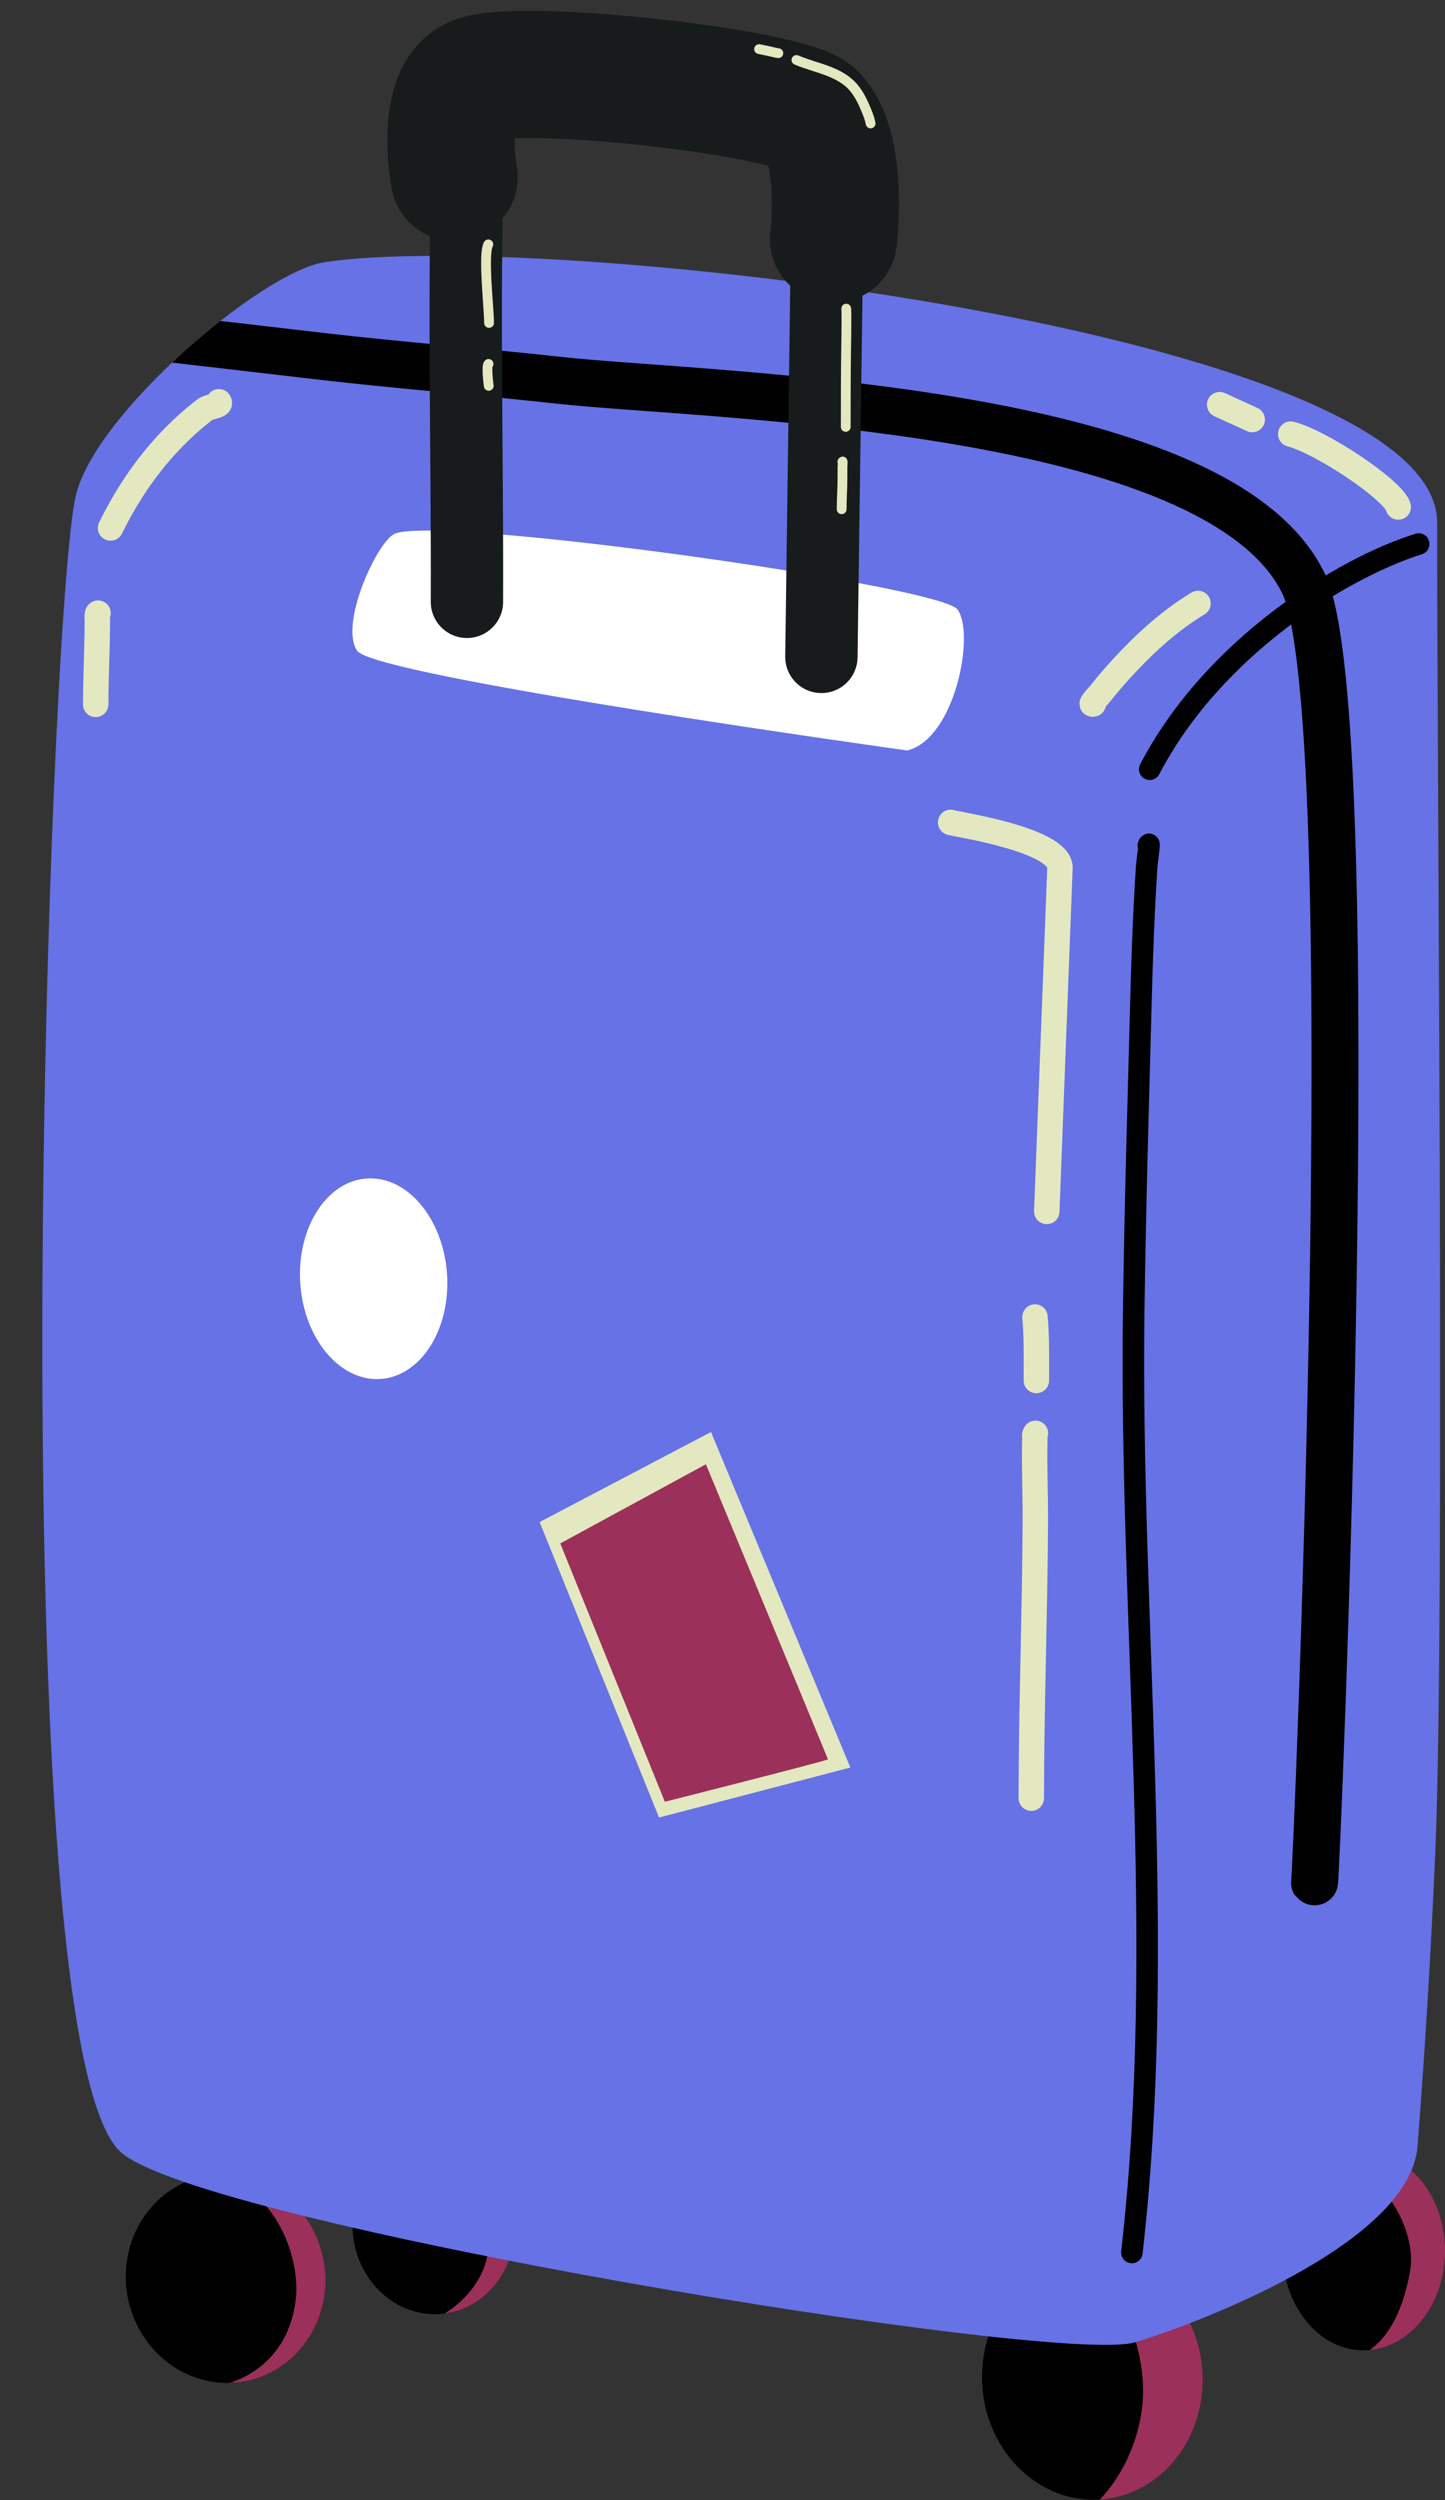 <?xml version="1.0" encoding="UTF-8" standalone="no"?><svg xmlns="http://www.w3.org/2000/svg" xmlns:xlink="http://www.w3.org/1999/xlink" fill="#000000" height="389.6" preserveAspectRatio="xMidYMid meet" version="1" viewBox="-6.6 -1.7 225.3 389.6" width="225.3" zoomAndPan="magnify"><rect x="-6.6" y="-1.7" width="225.3" height="389.6" fill="#333333" stroke="none"/><defs><clipPath id="g"><path d="M 164 355 L 181 355 L 181 387.859 L 164 387.859 Z M 164 355"/></clipPath><clipPath id="a"><path d="M 193 333 L 218.719 333 L 218.719 365 L 193 365 Z M 193 333"/></clipPath><clipPath id="c"><path d="M 193.414 348.121 C 192.961 356.648 198.258 364.008 205.234 364.539 C 212.207 365.074 218.238 358.586 218.695 350.059 C 219.148 341.531 213.852 334.176 206.879 333.641 C 199.902 333.105 193.871 339.594 193.414 348.121 Z M 193.414 348.121"/></clipPath><clipPath id="d"><path d="M 62 333 L 74 333 L 74 359 L 62 359 Z M 62 333"/></clipPath><clipPath id="e"><path d="M 48.387 344.277 C 47.984 351.812 53.324 358.367 60.301 358.902 C 67.277 359.438 73.266 353.75 73.664 346.215 C 74.066 338.676 68.73 332.121 61.754 331.59 C 54.777 331.055 48.789 336.738 48.387 344.277 Z M 48.387 344.277"/></clipPath><clipPath id="f"><path d="M 146 349 L 181 349 L 181 387.859 L 146 387.859 Z M 146 349"/></clipPath><clipPath id="b"><path d="M 206 334 L 218.699 334 L 218.699 365 L 206 365 Z M 206 334"/></clipPath><clipPath id="h"><path d="M 146.543 367.609 C 145.988 378.031 153.238 387.086 162.723 387.812 C 172.203 388.539 180.355 380.668 180.91 370.242 C 181.465 359.82 174.215 350.766 164.73 350.039 C 155.246 349.312 147.098 357.184 146.543 367.609 Z M 146.543 367.609"/></clipPath><clipPath id="i"><path d="M 28 337 L 45 337 L 45 370 L 28 370 Z M 28 337"/></clipPath><clipPath id="j"><path d="M 13.031 352.172 C 12.555 361.137 19.133 368.953 27.715 369.609 C 36.293 370.266 43.648 363.52 44.125 354.555 C 44.602 345.586 38.023 337.773 29.445 337.113 C 20.863 336.457 13.508 343.203 13.031 352.172 Z M 13.031 352.172"/></clipPath><clipPath id="k"><path d="M 11 46 L 206 46 L 206 296 L 11 296 Z M 11 46"/></clipPath><clipPath id="l"><path d="M 43.973 39.168 C 78.309 33.883 217.516 49.949 217.477 79.746 C 217.434 114.742 218.707 251.375 217.211 286.316 C 216.547 301.84 215.629 317.316 214.414 332.781 C 213.195 348.363 177.977 361.121 170.254 363.34 C 157.984 366.871 24.145 344.836 12.133 333.598 C -6.629 316.047 0.848 94.191 5.215 75.543 C 8.219 62.723 34.238 40.664 43.973 39.168 Z M 43.973 39.168"/></clipPath></defs><g><g clip-path="url(#a)" id="change1_4"><path d="M 193.414 348.121 C 193.871 339.594 199.902 333.105 206.879 333.641 C 213.852 334.176 219.148 341.531 218.695 350.059 C 218.238 358.586 212.207 365.074 205.234 364.539 C 198.258 364.008 192.961 356.648 193.414 348.121" fill="#000000" fill-rule="evenodd"/></g><g clip-path="url(#b)"><g clip-path="url(#c)" clip-rule="evenodd" id="change2_2"><path d="M 210.707 334.137 C 223.453 338.82 224.203 352.375 216.672 360.117 C 214.523 362.324 209.285 367.656 206.312 365.66 C 204.785 364.637 210.891 364.988 213.234 352.371 C 214.211 347.105 210.766 340.453 207.188 338.074 C 205.363 336.859 210.707 334.137 210.707 334.137" fill="#9b305a" fill-rule="evenodd"/></g></g><g id="change1_2"><path d="M 48.387 344.277 C 48.789 336.738 54.777 331.055 61.754 331.59 C 68.73 332.121 74.066 338.676 73.664 346.215 C 73.266 353.75 67.277 359.438 60.301 358.902 C 53.324 358.367 47.984 351.812 48.387 344.277" fill="#000000" fill-rule="evenodd"/></g><g clip-path="url(#d)"><g clip-path="url(#e)" clip-rule="evenodd" id="change2_3"><path d="M 74.035 333.039 C 75.66 334.312 77.359 335.902 78.078 337.891 C 78.793 339.891 78.559 342.105 78.078 344.125 C 76.988 348.734 73.914 352.293 70.758 355.793 C 67.48 359.422 62.68 358.848 62.68 358.848 C 62.68 358.848 67.598 356.18 69.18 350.719 C 70.766 345.254 66.906 339.754 66.121 338.98" fill="#9b305a" fill-rule="evenodd"/></g></g><g clip-path="url(#f)" id="change1_1"><path d="M 146.543 367.609 C 147.098 357.184 155.246 349.312 164.73 350.039 C 174.215 350.766 181.465 359.82 180.91 370.242 C 180.355 380.668 172.203 388.539 162.723 387.812 C 153.238 387.086 145.988 378.031 146.543 367.609" fill="#000000" fill-rule="evenodd"/></g><g clip-path="url(#g)"><g clip-path="url(#h)" clip-rule="evenodd" id="change2_4"><path d="M 167.617 355.531 C 167.617 355.531 179.855 352.859 182.609 360.734 C 184.691 366.699 179.297 381.398 175.656 384.281 C 171.883 387.27 164.012 388.715 164.191 388.535 C 166.543 386.238 168.332 383.523 169.598 380.496 C 173.375 371.465 171.371 363.973 167.617 355.531" fill="#9b305a" fill-rule="evenodd"/></g></g><g id="change1_3"><path d="M 13.031 352.172 C 13.508 343.203 20.863 336.457 29.445 337.113 C 38.023 337.773 44.602 345.586 44.125 354.555 C 43.648 363.52 36.293 370.266 27.715 369.609 C 19.133 368.953 12.555 361.137 13.031 352.172" fill="#000000" fill-rule="evenodd"/></g><g clip-path="url(#i)"><g clip-path="url(#j)" clip-rule="evenodd" id="change2_1"><path d="M 35.402 336.285 C 48.59 343.633 47.305 371.496 28.859 369.754 C 28.594 369.73 38.055 367.93 39.488 356.867 C 40.371 350.035 36.242 340.797 30.305 338.801" fill="#9b305a" fill-rule="evenodd"/></g></g><g id="change3_1"><path d="M 43.973 39.168 C 78.309 33.883 217.516 49.949 217.477 79.746 C 217.434 114.742 218.707 251.375 217.211 286.316 C 216.547 301.84 215.629 317.316 214.414 332.781 C 213.195 348.363 177.977 361.121 170.254 363.34 C 157.984 366.871 24.145 344.836 12.133 333.598 C -6.629 316.047 0.848 94.191 5.215 75.543 C 8.219 62.723 34.238 40.664 43.973 39.168" fill="#6672e5" fill-rule="evenodd"/></g><g clip-path="url(#k)"><g clip-path="url(#l)" clip-rule="evenodd"><path d="M 155.781 3372.428 C 155.508 3373.053 384.102 3346.178 436.68 3340.123 C 559.844 3325.944 683.281 3316.412 806.484 3302.897 C 1036.953 3277.545 1832.539 3266.647 1966.797 2985.475 C 2064.141 2781.647 1985.938 958.248 1983.555 961.92" fill="none" stroke="#000000" stroke-linecap="round" stroke-linejoin="round" stroke-miterlimit="10" stroke-width="73.17" transform="matrix(.1 0 0 -.1 0 387.86)"/></g></g><path d="M 1724.375 2577.897 C 1728.047 2588.366 1722.5 2555.358 1721.797 2544.03 C 1720.469 2523.405 1719.297 2502.819 1718.281 2482.155 C 1715.781 2431.998 1714.18 2381.803 1712.852 2331.569 C 1708.594 2171.764 1703.789 2011.959 1701.641 1852.116 C 1695.156 1367.272 1753.945 866.764 1698.789 385.397 M 2145.938 3047.858 C 2026.406 3010.358 1825.664 2886.764 1726.602 2696.803" fill="none" stroke="#000000" stroke-linecap="round" stroke-linejoin="round" stroke-miterlimit="10" stroke-width="33.54" transform="matrix(.1 0 0 -.1 0 387.86)"/><g id="change4_1"><path d="M 134.859 115.25 C 134.859 115.25 51.777 103.734 49.074 99.707 C 46.254 95.504 52.309 82.449 55.027 81.441 C 62.574 78.648 139.875 89.559 142.676 93.266 C 145.477 96.98 142.34 113.418 134.859 115.25" fill="#ffffff" fill-rule="evenodd"/></g><path d="M 1224.453 3590.983 L 1214.688 2871.959 M 664.961 3698.639 C 655.586 3464.967 662.969 3194.459 662.031 2957.741" fill="none" stroke="#171b1b" stroke-linecap="round" stroke-linejoin="round" stroke-miterlimit="10" stroke-width="112.8" transform="matrix(.1 0 0 -.1 0 387.86)"/><path d="M 642.07 3619.381 C 642.07 3619.381 618.477 3745.67 674.102 3770.592 C 738.789 3799.616 1164.57 3752.194 1201.953 3714.225 C 1250.586 3664.85 1233.555 3522.975 1233.555 3522.975" fill="none" stroke="#171b1b" stroke-linecap="round" stroke-linejoin="round" stroke-miterlimit="10" stroke-width="198.17" transform="matrix(.1 0 0 -.1 0 387.86)"/><g id="change4_2"><path d="M 40.223 198.375 C 39.617 189.758 44.25 182.395 50.559 181.953 C 56.871 181.508 62.484 188.148 63.094 196.77 C 63.699 205.391 59.066 212.75 52.754 213.191 C 46.445 213.637 40.828 206.996 40.223 198.375" fill="#ffffff" fill-rule="evenodd"/></g><g id="change5_1"><path d="M 104.254 221.457 L 125.984 273.742 L 96.156 281.535 L 77.535 235.492 L 104.254 221.457" fill="#e4e8c1" fill-rule="evenodd"/></g><g id="change2_5"><path d="M 103.461 226.484 C 103.461 226.484 122.512 272.461 122.496 272.473 C 122.133 272.734 97.062 279.078 97.062 279.078 L 80.754 238.82 L 103.461 226.484" fill="#9b305a" fill-rule="evenodd"/></g><path d="M 1547.773 1843.248 C 1547.422 1843.366 1548.203 1837.428 1548.242 1836.803 C 1550.469 1806.022 1549.883 1775.123 1549.883 1744.303 M 1548.477 1661.959 C 1546.641 1661.061 1547.539 1654.381 1547.5 1652.897 C 1546.445 1609.772 1548.477 1566.491 1548.242 1523.366 C 1547.539 1380.006 1541.992 1236.725 1541.992 1093.366 M 1886.406 3241.803 C 1886.406 3241.803 1846.406 3260.084 1835.625 3265.006 M 2114.141 3105.514 C 2107.266 3131.53 1994.648 3206.647 1946.445 3219.147 M 1638.555 2798.522 C 1632.344 2796.412 1645.391 2809.772 1649.531 2814.889 C 1661.758 2830.162 1674.609 2845.123 1688.008 2859.459 C 1722.188 2896.022 1759.023 2929.225 1801.914 2955.202 M 86.875 2940.084 C 84.883 2939.381 85.781 2930.241 85.781 2928.717 C 85.781 2885.162 83.203 2841.53 83.203 2797.936 M 275.312 3269.498 C 280.312 3263.092 260.469 3262.545 254.023 3257.623 C 237.344 3245.006 221.992 3231.373 207.227 3216.53 C 164.961 3173.952 132.617 3126.061 106.367 3072.819 M 1416.172 2614.03 C 1415.391 2612.467 1588.398 2588.248 1586.641 2542.858 C 1579.961 2368.327 1566.094 2007.741 1566.094 2007.741" fill="none" stroke="#e4e8c1" stroke-linecap="round" stroke-linejoin="round" stroke-miterlimit="10" stroke-width="39.63" transform="matrix(.1 0 0 -.1 0 387.86)"/><path d="M 695.742 3328.483 C 691.992 3326.53 695.469 3298.639 696.016 3294.303 M 695.391 3514.772 C 686.758 3499.655 696.484 3416.061 696.484 3392.311 M 1247.383 3175.983 C 1248.516 3178.678 1247.539 3170.084 1247.539 3167.155 C 1247.539 3161.725 1247.539 3156.295 1247.539 3150.905 C 1247.539 3134.577 1246.289 3118.287 1246.289 3101.998 M 1253.359 3414.147 C 1253.438 3416.53 1253.633 3409.42 1253.711 3407.037 C 1253.789 3403.053 1253.75 3399.108 1253.75 3395.123 C 1253.75 3381.178 1253.477 3367.233 1253.281 3353.327 C 1252.656 3312.311 1252.656 3271.334 1252.656 3230.319 M 1147.383 3812.741 C 1148.477 3812.584 1145.195 3813.092 1144.141 3813.287 C 1141.797 3813.756 1139.492 3814.342 1137.188 3814.889 C 1130.625 3816.334 1124.102 3817.819 1117.539 3819.069 M 1291.25 3703.6 C 1291.875 3701.491 1290.391 3707.897 1289.766 3710.006 C 1288.477 3714.303 1286.875 3718.444 1285.195 3722.584 C 1280.352 3734.381 1275.078 3745.983 1267.266 3756.178 C 1245.234 3784.967 1206.914 3788.756 1175.781 3802.116" fill="none" stroke="#e4e8c1" stroke-linecap="round" stroke-linejoin="round" stroke-miterlimit="10" stroke-width="15.24" transform="matrix(.1 0 0 -.1 0 387.86)"/></g></svg>
